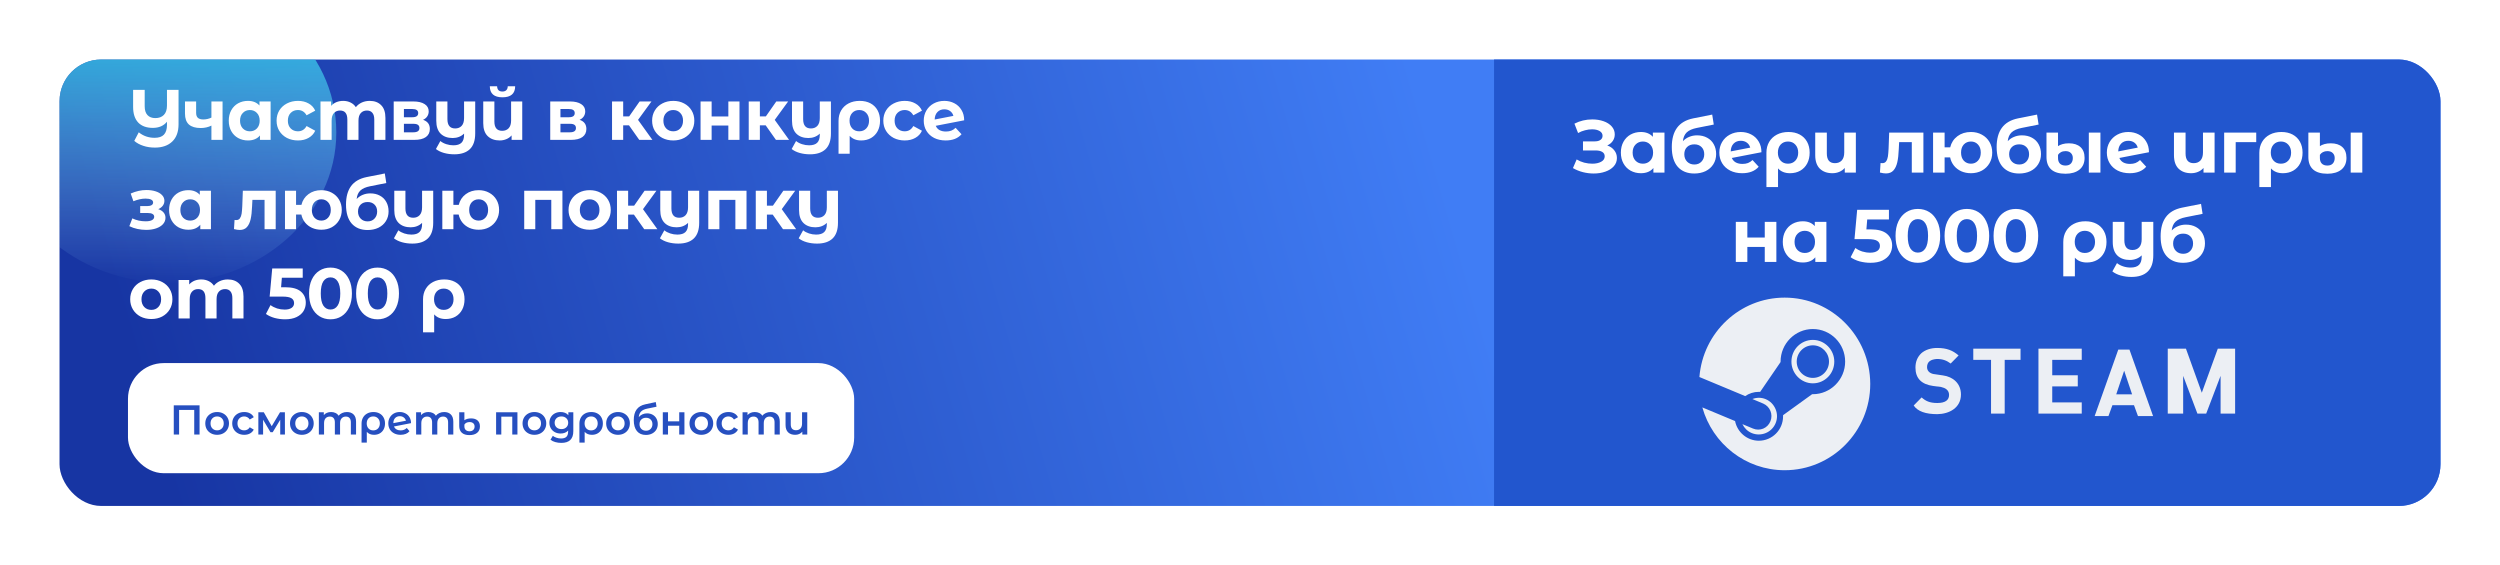 <svg width="840" height="190" viewBox="0 0 840 190" fill="none" xmlns="http://www.w3.org/2000/svg">
<g filter="url(#filter0_d_102_560)">
<g clip-path="url(#clip0_102_560)">
<rect x="20" y="6" width="800" height="150" rx="14" fill="url(#paint0_linear_102_560)"/>
<ellipse cx="56.5" cy="30.5" rx="56.5" ry="50.5" fill="url(#paint1_linear_102_560)"/>
<path d="M59.992 16.2V27.744C59.992 30.272 59.288 32.208 57.88 33.552C56.472 34.912 54.528 35.592 52.048 35.592C50.624 35.592 49.32 35.392 48.136 34.992C46.952 34.608 45.944 34.056 45.112 33.336L46.624 30.456C48.144 31.688 49.92 32.304 51.952 32.304C53.36 32.304 54.4 31.952 55.072 31.248C55.76 30.528 56.104 29.424 56.104 27.936V26.904C54.984 28.28 53.4 28.968 51.352 28.968C49.224 28.968 47.584 28.368 46.432 27.168C45.296 25.952 44.728 24.208 44.728 21.936V16.2H48.616V21.696C48.616 23.008 48.928 24 49.552 24.672C50.176 25.344 51.056 25.68 52.192 25.68C53.392 25.68 54.344 25.328 55.048 24.624C55.752 23.92 56.104 22.856 56.104 21.432V16.2H59.992ZM74.78 20.088V33H71.036V28.2C69.948 28.744 68.748 29.016 67.436 29.016C65.692 29.016 64.372 28.624 63.476 27.84C62.596 27.04 62.156 25.808 62.156 24.144V20.088H65.9V23.904C65.9 24.688 66.1 25.256 66.5 25.608C66.916 25.96 67.508 26.136 68.276 26.136C69.252 26.136 70.172 25.928 71.036 25.512V20.088H74.78ZM90.927 20.088V33H87.351V31.512C86.423 32.632 85.079 33.192 83.319 33.192C82.103 33.192 80.999 32.92 80.007 32.376C79.031 31.832 78.263 31.056 77.703 30.048C77.143 29.04 76.863 27.872 76.863 26.544C76.863 25.216 77.143 24.048 77.703 23.04C78.263 22.032 79.031 21.256 80.007 20.712C80.999 20.168 82.103 19.896 83.319 19.896C84.967 19.896 86.255 20.416 87.183 21.456V20.088H90.927ZM83.967 30.12C84.911 30.12 85.695 29.8 86.319 29.16C86.943 28.504 87.255 27.632 87.255 26.544C87.255 25.456 86.943 24.592 86.319 23.952C85.695 23.296 84.911 22.968 83.967 22.968C83.007 22.968 82.215 23.296 81.591 23.952C80.967 24.592 80.655 25.456 80.655 26.544C80.655 27.632 80.967 28.504 81.591 29.16C82.215 29.8 83.007 30.12 83.967 30.12ZM100.129 33.192C98.753 33.192 97.513 32.912 96.409 32.352C95.321 31.776 94.465 30.984 93.841 29.976C93.233 28.968 92.929 27.824 92.929 26.544C92.929 25.264 93.233 24.12 93.841 23.112C94.465 22.104 95.321 21.32 96.409 20.76C97.513 20.184 98.753 19.896 100.129 19.896C101.489 19.896 102.673 20.184 103.681 20.76C104.705 21.32 105.449 22.128 105.913 23.184L103.009 24.744C102.337 23.56 101.369 22.968 100.105 22.968C99.129 22.968 98.321 23.288 97.681 23.928C97.041 24.568 96.721 25.44 96.721 26.544C96.721 27.648 97.041 28.52 97.681 29.16C98.321 29.8 99.129 30.12 100.105 30.12C101.385 30.12 102.353 29.528 103.009 28.344L105.913 29.928C105.449 30.952 104.705 31.752 103.681 32.328C102.673 32.904 101.489 33.192 100.129 33.192ZM124.22 19.896C125.836 19.896 127.116 20.376 128.06 21.336C129.02 22.28 129.5 23.704 129.5 25.608V33H125.756V26.184C125.756 25.16 125.54 24.4 125.108 23.904C124.692 23.392 124.092 23.136 123.308 23.136C122.428 23.136 121.732 23.424 121.22 24C120.708 24.56 120.452 25.4 120.452 26.52V33H116.708V26.184C116.708 24.152 115.892 23.136 114.26 23.136C113.396 23.136 112.708 23.424 112.196 24C111.684 24.56 111.428 25.4 111.428 26.52V33H107.684V20.088H111.26V21.576C111.74 21.032 112.324 20.616 113.012 20.328C113.716 20.04 114.484 19.896 115.316 19.896C116.228 19.896 117.052 20.08 117.788 20.448C118.524 20.8 119.116 21.32 119.564 22.008C120.092 21.336 120.756 20.816 121.556 20.448C122.372 20.08 123.26 19.896 124.22 19.896ZM142.147 26.256C143.667 26.768 144.427 27.792 144.427 29.328C144.427 30.496 143.987 31.4 143.107 32.04C142.227 32.68 140.915 33 139.171 33H132.283V20.088H138.883C140.499 20.088 141.763 20.384 142.675 20.976C143.587 21.552 144.043 22.368 144.043 23.424C144.043 24.064 143.875 24.632 143.539 25.128C143.219 25.608 142.755 25.984 142.147 26.256ZM135.715 25.392H138.547C139.859 25.392 140.515 24.928 140.515 24C140.515 23.088 139.859 22.632 138.547 22.632H135.715V25.392ZM138.859 30.456C140.235 30.456 140.923 29.984 140.923 29.04C140.923 28.544 140.763 28.184 140.443 27.96C140.123 27.72 139.619 27.6 138.931 27.6H135.715V30.456H138.859ZM159.669 20.088V30.84C159.669 33.208 159.069 34.968 157.869 36.12C156.669 37.272 154.925 37.848 152.637 37.848C151.421 37.848 150.269 37.696 149.181 37.392C148.109 37.088 147.205 36.648 146.469 36.072L147.957 33.384C148.501 33.832 149.165 34.184 149.949 34.44C150.733 34.696 151.525 34.824 152.325 34.824C153.573 34.824 154.485 34.536 155.061 33.96C155.637 33.384 155.925 32.504 155.925 31.32V30.888C155.445 31.368 154.877 31.736 154.221 31.992C153.565 32.248 152.861 32.376 152.109 32.376C150.413 32.376 149.069 31.896 148.077 30.936C147.085 29.96 146.589 28.504 146.589 26.568V20.088H150.333V26.016C150.333 28.112 151.205 29.16 152.949 29.16C153.845 29.16 154.565 28.872 155.109 28.296C155.653 27.704 155.925 26.832 155.925 25.68V20.088H159.669ZM175.473 20.088V33H171.897V31.488C171.417 32.048 170.825 32.472 170.121 32.76C169.433 33.048 168.697 33.192 167.913 33.192C166.217 33.192 164.865 32.704 163.857 31.728C162.865 30.752 162.369 29.304 162.369 27.384V20.088H166.113V26.832C166.113 28.912 166.985 29.952 168.729 29.952C169.641 29.952 170.369 29.664 170.913 29.088C171.457 28.496 171.729 27.624 171.729 26.472V20.088H175.473ZM168.825 18.696C166.009 18.696 164.593 17.456 164.577 14.976H167.025C167.041 15.536 167.193 15.976 167.481 16.296C167.785 16.6 168.225 16.752 168.801 16.752C169.377 16.752 169.817 16.6 170.121 16.296C170.441 15.976 170.601 15.536 170.601 14.976H173.097C173.081 17.456 171.657 18.696 168.825 18.696ZM194.742 26.256C196.262 26.768 197.022 27.792 197.022 29.328C197.022 30.496 196.582 31.4 195.702 32.04C194.822 32.68 193.51 33 191.766 33H184.878V20.088H191.478C193.094 20.088 194.358 20.384 195.27 20.976C196.182 21.552 196.638 22.368 196.638 23.424C196.638 24.064 196.47 24.632 196.134 25.128C195.814 25.608 195.35 25.984 194.742 26.256ZM188.31 25.392H191.142C192.454 25.392 193.11 24.928 193.11 24C193.11 23.088 192.454 22.632 191.142 22.632H188.31V25.392ZM191.454 30.456C192.83 30.456 193.518 29.984 193.518 29.04C193.518 28.544 193.358 28.184 193.038 27.96C192.718 27.72 192.214 27.6 191.526 27.6H188.31V30.456H191.454ZM211.333 28.104H209.389V33H205.645V20.088H209.389V25.104H211.405L214.909 20.088H218.893L214.381 26.28L219.205 33H214.789L211.333 28.104ZM226.213 33.192C224.853 33.192 223.629 32.912 222.541 32.352C221.469 31.776 220.629 30.984 220.021 29.976C219.413 28.968 219.109 27.824 219.109 26.544C219.109 25.264 219.413 24.12 220.021 23.112C220.629 22.104 221.469 21.32 222.541 20.76C223.629 20.184 224.853 19.896 226.213 19.896C227.573 19.896 228.789 20.184 229.861 20.76C230.933 21.32 231.773 22.104 232.381 23.112C232.989 24.12 233.293 25.264 233.293 26.544C233.293 27.824 232.989 28.968 232.381 29.976C231.773 30.984 230.933 31.776 229.861 32.352C228.789 32.912 227.573 33.192 226.213 33.192ZM226.213 30.12C227.173 30.12 227.957 29.8 228.565 29.16C229.189 28.504 229.501 27.632 229.501 26.544C229.501 25.456 229.189 24.592 228.565 23.952C227.957 23.296 227.173 22.968 226.213 22.968C225.253 22.968 224.461 23.296 223.837 23.952C223.213 24.592 222.901 25.456 222.901 26.544C222.901 27.632 223.213 28.504 223.837 29.16C224.461 29.8 225.253 30.12 226.213 30.12ZM235.388 20.088H239.108V25.128H244.724V20.088H248.468V33H244.724V28.176H239.108V33H235.388V20.088ZM257.26 28.104H255.316V33H251.572V20.088H255.316V25.104H257.332L260.836 20.088H264.82L260.308 26.28L265.132 33H260.716L257.26 28.104ZM279.192 20.088V30.84C279.192 33.208 278.592 34.968 277.392 36.12C276.192 37.272 274.448 37.848 272.16 37.848C270.944 37.848 269.792 37.696 268.704 37.392C267.632 37.088 266.728 36.648 265.992 36.072L267.48 33.384C268.024 33.832 268.688 34.184 269.472 34.44C270.256 34.696 271.048 34.824 271.848 34.824C273.096 34.824 274.008 34.536 274.584 33.96C275.16 33.384 275.448 32.504 275.448 31.32V30.888C274.968 31.368 274.4 31.736 273.744 31.992C273.088 32.248 272.384 32.376 271.632 32.376C269.936 32.376 268.592 31.896 267.6 30.936C266.608 29.96 266.112 28.504 266.112 26.568V20.088H269.856V26.016C269.856 28.112 270.728 29.16 272.472 29.16C273.368 29.16 274.088 28.872 274.632 28.296C275.176 27.704 275.448 26.832 275.448 25.68V20.088H279.192ZM288.877 19.896C290.253 19.896 291.453 20.168 292.477 20.712C293.501 21.256 294.293 22.032 294.853 23.04C295.413 24.048 295.693 25.224 295.693 26.568C295.693 27.88 295.429 29.04 294.901 30.048C294.373 31.04 293.629 31.816 292.669 32.376C291.709 32.92 290.605 33.192 289.357 33.192C287.709 33.192 286.421 32.672 285.493 31.632V37.656H281.749V26.592C281.749 25.264 282.045 24.096 282.637 23.088C283.229 22.08 284.061 21.296 285.133 20.736C286.205 20.176 287.453 19.896 288.877 19.896ZM288.709 30.12C289.685 30.12 290.477 29.792 291.085 29.136C291.693 28.48 291.997 27.624 291.997 26.568C291.997 25.496 291.693 24.632 291.085 23.976C290.477 23.304 289.685 22.968 288.709 22.968C287.733 22.968 286.941 23.296 286.333 23.952C285.741 24.608 285.445 25.472 285.445 26.544C285.445 27.616 285.741 28.48 286.333 29.136C286.925 29.792 287.717 30.12 288.709 30.12ZM303.995 33.192C302.619 33.192 301.379 32.912 300.275 32.352C299.187 31.776 298.331 30.984 297.707 29.976C297.099 28.968 296.795 27.824 296.795 26.544C296.795 25.264 297.099 24.12 297.707 23.112C298.331 22.104 299.187 21.32 300.275 20.76C301.379 20.184 302.619 19.896 303.995 19.896C305.355 19.896 306.539 20.184 307.547 20.76C308.571 21.32 309.315 22.128 309.779 23.184L306.875 24.744C306.203 23.56 305.235 22.968 303.971 22.968C302.995 22.968 302.187 23.288 301.547 23.928C300.907 24.568 300.587 25.44 300.587 26.544C300.587 27.648 300.907 28.52 301.547 29.16C302.187 29.8 302.995 30.12 303.971 30.12C305.251 30.12 306.219 29.528 306.875 28.344L309.779 29.928C309.315 30.952 308.571 31.752 307.547 32.328C306.539 32.904 305.355 33.192 303.995 33.192ZM317.842 30.192C318.514 30.192 319.106 30.096 319.618 29.904C320.146 29.696 320.634 29.376 321.082 28.944L323.074 31.104C321.858 32.496 320.082 33.192 317.746 33.192C316.29 33.192 315.002 32.912 313.882 32.352C312.762 31.776 311.898 30.984 311.29 29.976C310.682 28.968 310.378 27.824 310.378 26.544C310.378 25.28 310.674 24.144 311.266 23.136C311.874 22.112 312.698 21.32 313.738 20.76C314.794 20.184 315.978 19.896 317.29 19.896C318.522 19.896 319.642 20.16 320.65 20.688C321.658 21.2 322.458 21.952 323.05 22.944C323.658 23.92 323.962 25.08 323.962 26.424L314.41 28.272C314.682 28.912 315.106 29.392 315.682 29.712C316.274 30.032 316.994 30.192 317.842 30.192ZM317.29 22.728C316.346 22.728 315.578 23.032 314.986 23.64C314.394 24.248 314.082 25.088 314.05 26.16L320.338 24.936C320.162 24.264 319.802 23.728 319.258 23.328C318.714 22.928 318.058 22.728 317.29 22.728ZM53.176 56.28C53.944 56.52 54.536 56.888 54.952 57.384C55.384 57.88 55.6 58.472 55.6 59.16C55.6 59.976 55.32 60.696 54.76 61.32C54.2 61.928 53.432 62.4 52.456 62.736C51.48 63.072 50.376 63.24 49.144 63.24C48.136 63.24 47.144 63.136 46.168 62.928C45.192 62.72 44.288 62.408 43.456 61.992L44.464 59.376C45.824 60.032 47.328 60.36 48.976 60.36C49.856 60.36 50.544 60.232 51.04 59.976C51.552 59.704 51.808 59.328 51.808 58.848C51.808 58.432 51.632 58.12 51.28 57.912C50.928 57.688 50.416 57.576 49.744 57.576H47.104V55.248H49.408C50.064 55.248 50.568 55.144 50.92 54.936C51.272 54.728 51.448 54.424 51.448 54.024C51.448 53.608 51.224 53.288 50.776 53.064C50.344 52.84 49.72 52.728 48.904 52.728C47.656 52.728 46.296 53.024 44.824 53.616L43.912 51.024C45.704 50.24 47.448 49.848 49.144 49.848C50.312 49.848 51.352 49.992 52.264 50.28C53.192 50.568 53.92 50.992 54.448 51.552C54.976 52.096 55.24 52.736 55.24 53.472C55.24 54.08 55.056 54.632 54.688 55.128C54.32 55.608 53.816 55.992 53.176 56.28ZM70.875 50.088V63H67.299V61.512C66.371 62.632 65.027 63.192 63.267 63.192C62.051 63.192 60.947 62.92 59.955 62.376C58.979 61.832 58.211 61.056 57.651 60.048C57.091 59.04 56.811 57.872 56.811 56.544C56.811 55.216 57.091 54.048 57.651 53.04C58.211 52.032 58.979 51.256 59.955 50.712C60.947 50.168 62.051 49.896 63.267 49.896C64.915 49.896 66.203 50.416 67.131 51.456V50.088H70.875ZM63.915 60.12C64.859 60.12 65.643 59.8 66.267 59.16C66.891 58.504 67.203 57.632 67.203 56.544C67.203 55.456 66.891 54.592 66.267 53.952C65.643 53.296 64.859 52.968 63.915 52.968C62.955 52.968 62.163 53.296 61.539 53.952C60.915 54.592 60.603 55.456 60.603 56.544C60.603 57.632 60.915 58.504 61.539 59.16C62.163 59.8 62.955 60.12 63.915 60.12ZM92.635 50.088V63H88.891V53.16H84.811L84.691 55.44C84.627 57.136 84.467 58.544 84.211 59.664C83.955 60.784 83.539 61.664 82.963 62.304C82.387 62.944 81.587 63.264 80.563 63.264C80.019 63.264 79.371 63.168 78.619 62.976L78.811 59.904C79.067 59.936 79.251 59.952 79.363 59.952C79.923 59.952 80.339 59.752 80.611 59.352C80.899 58.936 81.091 58.416 81.187 57.792C81.283 57.152 81.355 56.312 81.403 55.272L81.595 50.088H92.635ZM107.971 49.896C109.283 49.896 110.459 50.184 111.499 50.76C112.539 51.32 113.355 52.104 113.947 53.112C114.539 54.12 114.835 55.264 114.835 56.544C114.835 57.824 114.539 58.968 113.947 59.976C113.355 60.984 112.539 61.776 111.499 62.352C110.459 62.912 109.283 63.192 107.971 63.192C106.835 63.192 105.795 62.984 104.851 62.568C103.907 62.136 103.123 61.536 102.499 60.768C101.875 59.984 101.459 59.088 101.251 58.08H99.475V63H95.755V50.088H99.475V54.84H101.275C101.643 53.336 102.427 52.136 103.627 51.24C104.827 50.344 106.275 49.896 107.971 49.896ZM107.971 60.12C108.883 60.12 109.635 59.8 110.227 59.16C110.835 58.504 111.139 57.632 111.139 56.544C111.139 55.44 110.835 54.568 110.227 53.928C109.635 53.288 108.883 52.968 107.971 52.968C107.043 52.968 106.275 53.288 105.667 53.928C105.075 54.568 104.779 55.44 104.779 56.544C104.779 57.632 105.075 58.504 105.667 59.16C106.275 59.8 107.043 60.12 107.971 60.12ZM124.419 50.976C125.651 50.976 126.731 51.232 127.659 51.744C128.587 52.24 129.299 52.944 129.795 53.856C130.307 54.768 130.563 55.824 130.563 57.024C130.563 58.256 130.259 59.352 129.651 60.312C129.059 61.256 128.227 61.992 127.155 62.52C126.083 63.032 124.867 63.288 123.507 63.288C121.251 63.288 119.475 62.568 118.179 61.128C116.899 59.672 116.259 57.544 116.259 54.744C116.259 52.152 116.819 50.088 117.939 48.552C119.075 47 120.811 45.984 123.147 45.504L129.291 44.28L129.795 47.496L124.371 48.576C122.899 48.864 121.803 49.344 121.083 50.016C120.379 50.688 119.963 51.64 119.835 52.872C120.395 52.264 121.067 51.8 121.851 51.48C122.635 51.144 123.491 50.976 124.419 50.976ZM123.531 60.384C124.491 60.384 125.259 60.072 125.835 59.448C126.427 58.824 126.723 58.032 126.723 57.072C126.723 56.096 126.427 55.32 125.835 54.744C125.259 54.168 124.491 53.88 123.531 53.88C122.555 53.88 121.771 54.168 121.179 54.744C120.587 55.32 120.291 56.096 120.291 57.072C120.291 58.048 120.595 58.848 121.203 59.472C121.811 60.08 122.587 60.384 123.531 60.384ZM145.559 50.088V60.84C145.559 63.208 144.959 64.968 143.759 66.12C142.559 67.272 140.815 67.848 138.527 67.848C137.311 67.848 136.159 67.696 135.071 67.392C133.999 67.088 133.095 66.648 132.359 66.072L133.847 63.384C134.391 63.832 135.055 64.184 135.839 64.44C136.623 64.696 137.415 64.824 138.215 64.824C139.463 64.824 140.375 64.536 140.951 63.96C141.527 63.384 141.815 62.504 141.815 61.32V60.888C141.335 61.368 140.767 61.736 140.111 61.992C139.455 62.248 138.751 62.376 137.999 62.376C136.303 62.376 134.959 61.896 133.967 60.936C132.975 59.96 132.479 58.504 132.479 56.568V50.088H136.223V56.016C136.223 58.112 137.095 59.16 138.839 59.16C139.735 59.16 140.455 58.872 140.999 58.296C141.543 57.704 141.815 56.832 141.815 55.68V50.088H145.559ZM160.836 49.896C162.148 49.896 163.324 50.184 164.364 50.76C165.404 51.32 166.22 52.104 166.812 53.112C167.404 54.12 167.7 55.264 167.7 56.544C167.7 57.824 167.404 58.968 166.812 59.976C166.22 60.984 165.404 61.776 164.364 62.352C163.324 62.912 162.148 63.192 160.836 63.192C159.7 63.192 158.66 62.984 157.716 62.568C156.772 62.136 155.988 61.536 155.364 60.768C154.74 59.984 154.324 59.088 154.116 58.08H152.34V63H148.62V50.088H152.34V54.84H154.14C154.508 53.336 155.292 52.136 156.492 51.24C157.692 50.344 159.14 49.896 160.836 49.896ZM160.836 60.12C161.748 60.12 162.5 59.8 163.092 59.16C163.7 58.504 164.004 57.632 164.004 56.544C164.004 55.44 163.7 54.568 163.092 53.928C162.5 53.288 161.748 52.968 160.836 52.968C159.908 52.968 159.14 53.288 158.532 53.928C157.94 54.568 157.644 55.44 157.644 56.544C157.644 57.632 157.94 58.504 158.532 59.16C159.14 59.8 159.908 60.12 160.836 60.12ZM188.976 50.088V63H185.232V53.16H179.856V63H176.136V50.088H188.976ZM198.134 63.192C196.774 63.192 195.55 62.912 194.462 62.352C193.39 61.776 192.55 60.984 191.942 59.976C191.334 58.968 191.03 57.824 191.03 56.544C191.03 55.264 191.334 54.12 191.942 53.112C192.55 52.104 193.39 51.32 194.462 50.76C195.55 50.184 196.774 49.896 198.134 49.896C199.494 49.896 200.71 50.184 201.782 50.76C202.854 51.32 203.694 52.104 204.302 53.112C204.91 54.12 205.214 55.264 205.214 56.544C205.214 57.824 204.91 58.968 204.302 59.976C203.694 60.984 202.854 61.776 201.782 62.352C200.71 62.912 199.494 63.192 198.134 63.192ZM198.134 60.12C199.094 60.12 199.878 59.8 200.486 59.16C201.11 58.504 201.422 57.632 201.422 56.544C201.422 55.456 201.11 54.592 200.486 53.952C199.878 53.296 199.094 52.968 198.134 52.968C197.174 52.968 196.382 53.296 195.758 53.952C195.134 54.592 194.822 55.456 194.822 56.544C194.822 57.632 195.134 58.504 195.758 59.16C196.382 59.8 197.174 60.12 198.134 60.12ZM212.997 58.104H211.053V63H207.309V50.088H211.053V55.104H213.069L216.573 50.088H220.557L216.045 56.28L220.869 63H216.453L212.997 58.104ZM234.929 50.088V60.84C234.929 63.208 234.329 64.968 233.129 66.12C231.929 67.272 230.185 67.848 227.897 67.848C226.681 67.848 225.529 67.696 224.441 67.392C223.369 67.088 222.465 66.648 221.729 66.072L223.217 63.384C223.761 63.832 224.425 64.184 225.209 64.44C225.993 64.696 226.785 64.824 227.585 64.824C228.833 64.824 229.745 64.536 230.321 63.96C230.897 63.384 231.185 62.504 231.185 61.32V60.888C230.705 61.368 230.137 61.736 229.481 61.992C228.825 62.248 228.121 62.376 227.369 62.376C225.673 62.376 224.329 61.896 223.337 60.936C222.345 59.96 221.849 58.504 221.849 56.568V50.088H225.593V56.016C225.593 58.112 226.465 59.16 228.209 59.16C229.105 59.16 229.825 58.872 230.369 58.296C230.913 57.704 231.185 56.832 231.185 55.68V50.088H234.929ZM250.83 50.088V63H247.086V53.16H241.71V63H237.99V50.088H250.83ZM259.627 58.104H257.683V63H253.939V50.088H257.683V55.104H259.699L263.203 50.088H267.187L262.675 56.28L267.499 63H263.083L259.627 58.104ZM281.559 50.088V60.84C281.559 63.208 280.959 64.968 279.759 66.12C278.559 67.272 276.815 67.848 274.527 67.848C273.311 67.848 272.159 67.696 271.071 67.392C269.999 67.088 269.095 66.648 268.359 66.072L269.847 63.384C270.391 63.832 271.055 64.184 271.839 64.44C272.623 64.696 273.415 64.824 274.215 64.824C275.463 64.824 276.375 64.536 276.951 63.96C277.527 63.384 277.815 62.504 277.815 61.32V60.888C277.335 61.368 276.767 61.736 276.111 61.992C275.455 62.248 274.751 62.376 273.999 62.376C272.303 62.376 270.959 61.896 269.967 60.936C268.975 59.96 268.479 58.504 268.479 56.568V50.088H272.223V56.016C272.223 58.112 273.095 59.16 274.839 59.16C275.735 59.16 276.455 58.872 276.999 58.296C277.543 57.704 277.815 56.832 277.815 55.68V50.088H281.559ZM50.848 93.192C49.488 93.192 48.264 92.912 47.176 92.352C46.104 91.776 45.264 90.984 44.656 89.976C44.048 88.968 43.744 87.824 43.744 86.544C43.744 85.264 44.048 84.12 44.656 83.112C45.264 82.104 46.104 81.32 47.176 80.76C48.264 80.184 49.488 79.896 50.848 79.896C52.208 79.896 53.424 80.184 54.496 80.76C55.568 81.32 56.408 82.104 57.016 83.112C57.624 84.12 57.928 85.264 57.928 86.544C57.928 87.824 57.624 88.968 57.016 89.976C56.408 90.984 55.568 91.776 54.496 92.352C53.424 92.912 52.208 93.192 50.848 93.192ZM50.848 90.12C51.808 90.12 52.592 89.8 53.2 89.16C53.824 88.504 54.136 87.632 54.136 86.544C54.136 85.456 53.824 84.592 53.2 83.952C52.592 83.296 51.808 82.968 50.848 82.968C49.888 82.968 49.096 83.296 48.472 83.952C47.848 84.592 47.536 85.456 47.536 86.544C47.536 87.632 47.848 88.504 48.472 89.16C49.096 89.8 49.888 90.12 50.848 90.12ZM76.535 79.896C78.151 79.896 79.431 80.376 80.375 81.336C81.335 82.28 81.815 83.704 81.815 85.608V93H78.071V86.184C78.071 85.16 77.855 84.4 77.423 83.904C77.007 83.392 76.407 83.136 75.623 83.136C74.743 83.136 74.047 83.424 73.535 84C73.023 84.56 72.767 85.4 72.767 86.52V93H69.023V86.184C69.023 84.152 68.207 83.136 66.575 83.136C65.711 83.136 65.023 83.424 64.511 84C63.999 84.56 63.743 85.4 63.743 86.52V93H59.999V80.088H63.575V81.576C64.055 81.032 64.639 80.616 65.327 80.328C66.031 80.04 66.799 79.896 67.631 79.896C68.543 79.896 69.367 80.08 70.103 80.448C70.839 80.8 71.431 81.32 71.879 82.008C72.407 81.336 73.071 80.816 73.871 80.448C74.687 80.08 75.575 79.896 76.535 79.896ZM95.811 82.512C98.179 82.512 99.923 82.984 101.043 83.928C102.179 84.872 102.747 86.136 102.747 87.72C102.747 88.744 102.491 89.68 101.979 90.528C101.467 91.36 100.683 92.032 99.627 92.544C98.587 93.04 97.299 93.288 95.763 93.288C94.579 93.288 93.411 93.136 92.259 92.832C91.123 92.512 90.155 92.064 89.355 91.488L90.891 88.512C91.531 88.992 92.267 89.368 93.099 89.64C93.931 89.896 94.787 90.024 95.667 90.024C96.643 90.024 97.411 89.832 97.971 89.448C98.531 89.064 98.811 88.528 98.811 87.84C98.811 87.12 98.515 86.576 97.923 86.208C97.347 85.84 96.339 85.656 94.899 85.656H90.603L91.467 76.2H101.715V79.32H94.707L94.443 82.512H95.811ZM111.044 93.288C109.652 93.288 108.412 92.944 107.324 92.256C106.236 91.568 105.38 90.576 104.756 89.28C104.148 87.968 103.844 86.408 103.844 84.6C103.844 82.792 104.148 81.24 104.756 79.944C105.38 78.632 106.236 77.632 107.324 76.944C108.412 76.256 109.652 75.912 111.044 75.912C112.436 75.912 113.676 76.256 114.764 76.944C115.852 77.632 116.7 78.632 117.308 79.944C117.932 81.24 118.244 82.792 118.244 84.6C118.244 86.408 117.932 87.968 117.308 89.28C116.7 90.576 115.852 91.568 114.764 92.256C113.676 92.944 112.436 93.288 111.044 93.288ZM111.044 90C112.068 90 112.868 89.56 113.444 88.68C114.036 87.8 114.332 86.44 114.332 84.6C114.332 82.76 114.036 81.4 113.444 80.52C112.868 79.64 112.068 79.2 111.044 79.2C110.036 79.2 109.236 79.64 108.644 80.52C108.068 81.4 107.78 82.76 107.78 84.6C107.78 86.44 108.068 87.8 108.644 88.68C109.236 89.56 110.036 90 111.044 90ZM126.853 93.288C125.461 93.288 124.221 92.944 123.133 92.256C122.045 91.568 121.189 90.576 120.565 89.28C119.957 87.968 119.653 86.408 119.653 84.6C119.653 82.792 119.957 81.24 120.565 79.944C121.189 78.632 122.045 77.632 123.133 76.944C124.221 76.256 125.461 75.912 126.853 75.912C128.245 75.912 129.485 76.256 130.573 76.944C131.661 77.632 132.509 78.632 133.117 79.944C133.741 81.24 134.053 82.792 134.053 84.6C134.053 86.408 133.741 87.968 133.117 89.28C132.509 90.576 131.661 91.568 130.573 92.256C129.485 92.944 128.245 93.288 126.853 93.288ZM126.853 90C127.877 90 128.677 89.56 129.253 88.68C129.845 87.8 130.141 86.44 130.141 84.6C130.141 82.76 129.845 81.4 129.253 80.52C128.677 79.64 127.877 79.2 126.853 79.2C125.845 79.2 125.045 79.64 124.453 80.52C123.877 81.4 123.589 82.76 123.589 84.6C123.589 86.44 123.877 87.8 124.453 88.68C125.045 89.56 125.845 90 126.853 90ZM149.267 79.896C150.643 79.896 151.843 80.168 152.867 80.712C153.891 81.256 154.683 82.032 155.243 83.04C155.803 84.048 156.083 85.224 156.083 86.568C156.083 87.88 155.819 89.04 155.291 90.048C154.763 91.04 154.019 91.816 153.059 92.376C152.099 92.92 150.995 93.192 149.747 93.192C148.099 93.192 146.811 92.672 145.883 91.632V97.656H142.139V86.592C142.139 85.264 142.435 84.096 143.027 83.088C143.619 82.08 144.451 81.296 145.523 80.736C146.595 80.176 147.843 79.896 149.267 79.896ZM149.099 90.12C150.075 90.12 150.867 89.792 151.475 89.136C152.083 88.48 152.387 87.624 152.387 86.568C152.387 85.496 152.083 84.632 151.475 83.976C150.867 83.304 150.075 82.968 149.099 82.968C148.123 82.968 147.331 83.296 146.723 83.952C146.131 84.608 145.835 85.472 145.835 86.544C145.835 87.616 146.131 88.48 146.723 89.136C147.315 89.792 148.107 90.12 149.099 90.12Z" fill="white"/>
<rect x="43" y="108" width="244" height="37" rx="12" fill="white"/>
<path d="M67.052 122.2V132H65.26V123.74H60.178V132H58.386V122.2H67.052ZM72.951 132.098C72.195 132.098 71.514 131.935 70.907 131.608C70.301 131.281 69.825 130.829 69.479 130.25C69.143 129.662 68.975 128.999 68.975 128.262C68.975 127.525 69.143 126.867 69.479 126.288C69.825 125.709 70.301 125.257 70.907 124.93C71.514 124.603 72.195 124.44 72.951 124.44C73.717 124.44 74.403 124.603 75.009 124.93C75.616 125.257 76.087 125.709 76.423 126.288C76.769 126.867 76.941 127.525 76.941 128.262C76.941 128.999 76.769 129.662 76.423 130.25C76.087 130.829 75.616 131.281 75.009 131.608C74.403 131.935 73.717 132.098 72.951 132.098ZM72.951 130.6C73.595 130.6 74.127 130.385 74.547 129.956C74.967 129.527 75.177 128.962 75.177 128.262C75.177 127.562 74.967 126.997 74.547 126.568C74.127 126.139 73.595 125.924 72.951 125.924C72.307 125.924 71.775 126.139 71.355 126.568C70.945 126.997 70.739 127.562 70.739 128.262C70.739 128.962 70.945 129.527 71.355 129.956C71.775 130.385 72.307 130.6 72.951 130.6ZM82.072 132.098C81.297 132.098 80.602 131.935 79.986 131.608C79.37 131.281 78.889 130.829 78.544 130.25C78.199 129.662 78.026 128.999 78.026 128.262C78.026 127.525 78.199 126.867 78.544 126.288C78.889 125.709 79.365 125.257 79.972 124.93C80.588 124.603 81.288 124.44 82.072 124.44C82.809 124.44 83.454 124.589 84.004 124.888C84.564 125.187 84.984 125.616 85.264 126.176L83.92 126.96C83.706 126.615 83.435 126.358 83.108 126.19C82.791 126.013 82.441 125.924 82.058 125.924C81.405 125.924 80.864 126.139 80.434 126.568C80.005 126.988 79.79 127.553 79.79 128.262C79.79 128.971 80 129.541 80.42 129.97C80.85 130.39 81.395 130.6 82.058 130.6C82.441 130.6 82.791 130.516 83.108 130.348C83.435 130.171 83.706 129.909 83.92 129.564L85.264 130.348C84.975 130.908 84.55 131.342 83.99 131.65C83.439 131.949 82.8 132.098 82.072 132.098ZM94.155 132V127.044L91.635 131.216H90.879L88.401 127.03V132H86.805V124.524H88.639L91.299 129.2L94.085 124.524H95.723L95.737 132H94.155ZM101.416 132.098C100.66 132.098 99.979 131.935 99.372 131.608C98.766 131.281 98.29 130.829 97.944 130.25C97.608 129.662 97.44 128.999 97.44 128.262C97.44 127.525 97.608 126.867 97.944 126.288C98.29 125.709 98.766 125.257 99.372 124.93C99.979 124.603 100.66 124.44 101.416 124.44C102.182 124.44 102.868 124.603 103.474 124.93C104.081 125.257 104.552 125.709 104.888 126.288C105.234 126.867 105.406 127.525 105.406 128.262C105.406 128.999 105.234 129.662 104.888 130.25C104.552 130.829 104.081 131.281 103.474 131.608C102.868 131.935 102.182 132.098 101.416 132.098ZM101.416 130.6C102.06 130.6 102.592 130.385 103.012 129.956C103.432 129.527 103.642 128.962 103.642 128.262C103.642 127.562 103.432 126.997 103.012 126.568C102.592 126.139 102.06 125.924 101.416 125.924C100.772 125.924 100.24 126.139 99.82 126.568C99.409 126.997 99.204 127.562 99.204 128.262C99.204 128.962 99.409 129.527 99.82 129.956C100.24 130.385 100.772 130.6 101.416 130.6ZM116.571 124.44C117.514 124.44 118.26 124.715 118.811 125.266C119.362 125.807 119.637 126.624 119.637 127.716V132H117.887V127.94C117.887 127.287 117.742 126.797 117.453 126.47C117.164 126.134 116.748 125.966 116.207 125.966C115.619 125.966 115.148 126.162 114.793 126.554C114.438 126.937 114.261 127.487 114.261 128.206V132H112.511V127.94C112.511 127.287 112.366 126.797 112.077 126.47C111.788 126.134 111.372 125.966 110.831 125.966C110.234 125.966 109.758 126.157 109.403 126.54C109.058 126.923 108.885 127.478 108.885 128.206V132H107.135V124.524H108.801V125.476C109.081 125.14 109.431 124.883 109.851 124.706C110.271 124.529 110.738 124.44 111.251 124.44C111.811 124.44 112.306 124.547 112.735 124.762C113.174 124.967 113.519 125.275 113.771 125.686C114.079 125.294 114.476 124.991 114.961 124.776C115.446 124.552 115.983 124.44 116.571 124.44ZM125.487 124.44C126.262 124.44 126.939 124.599 127.517 124.916C128.105 125.233 128.558 125.681 128.875 126.26C129.202 126.839 129.365 127.511 129.365 128.276C129.365 129.032 129.211 129.699 128.903 130.278C128.595 130.857 128.161 131.305 127.601 131.622C127.051 131.939 126.411 132.098 125.683 132.098C124.647 132.098 123.835 131.767 123.247 131.104V134.716H121.483V128.29C121.483 127.534 121.651 126.867 121.987 126.288C122.323 125.7 122.79 125.247 123.387 124.93C123.994 124.603 124.694 124.44 125.487 124.44ZM125.417 130.614C126.071 130.614 126.603 130.399 127.013 129.97C127.424 129.531 127.629 128.967 127.629 128.276C127.629 127.585 127.424 127.021 127.013 126.582C126.603 126.143 126.071 125.924 125.417 125.924C124.755 125.924 124.223 126.139 123.821 126.568C123.42 126.997 123.219 127.562 123.219 128.262C123.219 128.962 123.42 129.531 123.821 129.97C124.232 130.399 124.764 130.614 125.417 130.614ZM134.643 130.614C135.455 130.614 136.132 130.343 136.673 129.802L137.597 130.88C137.271 131.281 136.851 131.585 136.337 131.79C135.824 131.995 135.245 132.098 134.601 132.098C133.78 132.098 133.057 131.935 132.431 131.608C131.806 131.281 131.321 130.829 130.975 130.25C130.639 129.662 130.471 128.999 130.471 128.262C130.471 127.534 130.635 126.881 130.961 126.302C131.297 125.714 131.755 125.257 132.333 124.93C132.921 124.603 133.584 124.44 134.321 124.44C135.021 124.44 135.656 124.594 136.225 124.902C136.804 125.201 137.261 125.635 137.597 126.204C137.933 126.764 138.101 127.422 138.101 128.178L132.375 129.298C132.553 129.727 132.837 130.054 133.229 130.278C133.621 130.502 134.093 130.614 134.643 130.614ZM134.321 125.84C133.677 125.84 133.155 126.05 132.753 126.47C132.361 126.89 132.165 127.455 132.165 128.164V128.178L136.393 127.366C136.272 126.909 136.025 126.54 135.651 126.26C135.287 125.98 134.844 125.84 134.321 125.84ZM149.247 124.44C150.189 124.44 150.936 124.715 151.487 125.266C152.037 125.807 152.313 126.624 152.313 127.716V132H150.563V127.94C150.563 127.287 150.418 126.797 150.129 126.47C149.839 126.134 149.424 125.966 148.883 125.966C148.295 125.966 147.823 126.162 147.469 126.554C147.114 126.937 146.937 127.487 146.937 128.206V132H145.187V127.94C145.187 127.287 145.042 126.797 144.753 126.47C144.463 126.134 144.048 125.966 143.507 125.966C142.909 125.966 142.433 126.157 142.079 126.54C141.733 126.923 141.561 127.478 141.561 128.206V132H139.811V124.524H141.477V125.476C141.757 125.14 142.107 124.883 142.527 124.706C142.947 124.529 143.413 124.44 143.927 124.44C144.487 124.44 144.981 124.547 145.411 124.762C145.849 124.967 146.195 125.275 146.447 125.686C146.755 125.294 147.151 124.991 147.637 124.776C148.122 124.552 148.659 124.44 149.247 124.44ZM157.729 132.196C156.618 132.196 155.769 131.935 155.181 131.412C154.593 130.88 154.299 130.124 154.299 129.144V124.524H156.035V127.212C156.278 127.016 156.595 126.862 156.987 126.75C157.388 126.638 157.822 126.582 158.289 126.582C159.222 126.582 159.95 126.815 160.473 127.282C160.996 127.749 161.257 128.411 161.257 129.27C161.257 130.194 160.944 130.913 160.319 131.426C159.694 131.939 158.83 132.196 157.729 132.196ZM157.743 130.908C158.275 130.908 158.695 130.763 159.003 130.474C159.311 130.185 159.465 129.797 159.465 129.312C159.465 128.845 159.316 128.481 159.017 128.22C158.728 127.949 158.317 127.814 157.785 127.814C157.384 127.814 157.029 127.889 156.721 128.038C156.422 128.187 156.194 128.397 156.035 128.668V129.298C156.035 129.793 156.189 130.185 156.497 130.474C156.805 130.763 157.22 130.908 157.743 130.908ZM173.858 124.524V132H172.122V126.008H168.44V132H166.69V124.524H173.858ZM179.551 132.098C178.795 132.098 178.114 131.935 177.507 131.608C176.9 131.281 176.424 130.829 176.079 130.25C175.743 129.662 175.575 128.999 175.575 128.262C175.575 127.525 175.743 126.867 176.079 126.288C176.424 125.709 176.9 125.257 177.507 124.93C178.114 124.603 178.795 124.44 179.551 124.44C180.316 124.44 181.002 124.603 181.609 124.93C182.216 125.257 182.687 125.709 183.023 126.288C183.368 126.867 183.541 127.525 183.541 128.262C183.541 128.999 183.368 129.662 183.023 130.25C182.687 130.829 182.216 131.281 181.609 131.608C181.002 131.935 180.316 132.098 179.551 132.098ZM179.551 130.6C180.195 130.6 180.727 130.385 181.147 129.956C181.567 129.527 181.777 128.962 181.777 128.262C181.777 127.562 181.567 126.997 181.147 126.568C180.727 126.139 180.195 125.924 179.551 125.924C178.907 125.924 178.375 126.139 177.955 126.568C177.544 126.997 177.339 127.562 177.339 128.262C177.339 128.962 177.544 129.527 177.955 129.956C178.375 130.385 178.907 130.6 179.551 130.6ZM192.634 124.524V130.866C192.634 133.498 191.29 134.814 188.602 134.814C187.883 134.814 187.202 134.721 186.558 134.534C185.914 134.357 185.382 134.095 184.962 133.75L185.746 132.434C186.072 132.705 186.483 132.919 186.978 133.078C187.482 133.246 187.99 133.33 188.504 133.33C189.325 133.33 189.927 133.143 190.31 132.77C190.692 132.397 190.884 131.827 190.884 131.062V130.67C190.585 130.997 190.221 131.244 189.792 131.412C189.362 131.58 188.891 131.664 188.378 131.664C187.668 131.664 187.024 131.515 186.446 131.216C185.876 130.908 185.424 130.479 185.088 129.928C184.761 129.377 184.598 128.747 184.598 128.038C184.598 127.329 184.761 126.703 185.088 126.162C185.424 125.611 185.876 125.187 186.446 124.888C187.024 124.589 187.668 124.44 188.378 124.44C188.919 124.44 189.409 124.529 189.848 124.706C190.296 124.883 190.669 125.154 190.968 125.518V124.524H192.634ZM188.644 130.18C189.306 130.18 189.848 129.984 190.268 129.592C190.697 129.191 190.912 128.673 190.912 128.038C190.912 127.413 190.697 126.904 190.268 126.512C189.848 126.12 189.306 125.924 188.644 125.924C187.972 125.924 187.421 126.12 186.992 126.512C186.572 126.904 186.362 127.413 186.362 128.038C186.362 128.673 186.572 129.191 186.992 129.592C187.421 129.984 187.972 130.18 188.644 130.18ZM198.686 124.44C199.461 124.44 200.138 124.599 200.716 124.916C201.304 125.233 201.757 125.681 202.074 126.26C202.401 126.839 202.564 127.511 202.564 128.276C202.564 129.032 202.41 129.699 202.102 130.278C201.794 130.857 201.36 131.305 200.8 131.622C200.25 131.939 199.61 132.098 198.882 132.098C197.846 132.098 197.034 131.767 196.446 131.104V134.716H194.682V128.29C194.682 127.534 194.85 126.867 195.186 126.288C195.522 125.7 195.989 125.247 196.586 124.93C197.193 124.603 197.893 124.44 198.686 124.44ZM198.616 130.614C199.27 130.614 199.802 130.399 200.212 129.97C200.623 129.531 200.828 128.967 200.828 128.276C200.828 127.585 200.623 127.021 200.212 126.582C199.802 126.143 199.27 125.924 198.616 125.924C197.954 125.924 197.422 126.139 197.02 126.568C196.619 126.997 196.418 127.562 196.418 128.262C196.418 128.962 196.619 129.531 197.02 129.97C197.431 130.399 197.963 130.614 198.616 130.614ZM207.647 132.098C206.891 132.098 206.209 131.935 205.603 131.608C204.996 131.281 204.52 130.829 204.175 130.25C203.839 129.662 203.671 128.999 203.671 128.262C203.671 127.525 203.839 126.867 204.175 126.288C204.52 125.709 204.996 125.257 205.603 124.93C206.209 124.603 206.891 124.44 207.647 124.44C208.412 124.44 209.098 124.603 209.705 124.93C210.311 125.257 210.783 125.709 211.119 126.288C211.464 126.867 211.637 127.525 211.637 128.262C211.637 128.999 211.464 129.662 211.119 130.25C210.783 130.829 210.311 131.281 209.705 131.608C209.098 131.935 208.412 132.098 207.647 132.098ZM207.647 130.6C208.291 130.6 208.823 130.385 209.243 129.956C209.663 129.527 209.873 128.962 209.873 128.262C209.873 127.562 209.663 126.997 209.243 126.568C208.823 126.139 208.291 125.924 207.647 125.924C207.003 125.924 206.471 126.139 206.051 126.568C205.64 126.997 205.435 127.562 205.435 128.262C205.435 128.962 205.64 129.527 206.051 129.956C206.471 130.385 207.003 130.6 207.647 130.6ZM217.411 124.888C218.121 124.888 218.746 125.042 219.287 125.35C219.829 125.649 220.249 126.069 220.547 126.61C220.855 127.151 221.009 127.772 221.009 128.472C221.009 129.191 220.841 129.83 220.505 130.39C220.169 130.941 219.698 131.37 219.091 131.678C218.485 131.986 217.794 132.14 217.019 132.14C215.722 132.14 214.719 131.711 214.009 130.852C213.3 129.993 212.945 128.757 212.945 127.142C212.945 125.639 213.267 124.449 213.911 123.572C214.555 122.695 215.54 122.116 216.865 121.836L220.337 121.094L220.589 122.662L217.439 123.306C216.534 123.493 215.857 123.81 215.409 124.258C214.961 124.706 214.7 125.336 214.625 126.148C214.961 125.747 215.367 125.439 215.843 125.224C216.319 125 216.842 124.888 217.411 124.888ZM217.061 130.726C217.705 130.726 218.223 130.521 218.615 130.11C219.017 129.69 219.217 129.158 219.217 128.514C219.217 127.87 219.017 127.352 218.615 126.96C218.223 126.568 217.705 126.372 217.061 126.372C216.408 126.372 215.881 126.568 215.479 126.96C215.078 127.352 214.877 127.87 214.877 128.514C214.877 129.167 215.078 129.699 215.479 130.11C215.89 130.521 216.417 130.726 217.061 130.726ZM222.703 124.524H224.453V127.562H228.219V124.524H229.969V132H228.219V129.046H224.453V132H222.703V124.524ZM235.647 132.098C234.891 132.098 234.209 131.935 233.603 131.608C232.996 131.281 232.52 130.829 232.175 130.25C231.839 129.662 231.671 128.999 231.671 128.262C231.671 127.525 231.839 126.867 232.175 126.288C232.52 125.709 232.996 125.257 233.603 124.93C234.209 124.603 234.891 124.44 235.647 124.44C236.412 124.44 237.098 124.603 237.705 124.93C238.311 125.257 238.783 125.709 239.119 126.288C239.464 126.867 239.637 127.525 239.637 128.262C239.637 128.999 239.464 129.662 239.119 130.25C238.783 130.829 238.311 131.281 237.705 131.608C237.098 131.935 236.412 132.098 235.647 132.098ZM235.647 130.6C236.291 130.6 236.823 130.385 237.243 129.956C237.663 129.527 237.873 128.962 237.873 128.262C237.873 127.562 237.663 126.997 237.243 126.568C236.823 126.139 236.291 125.924 235.647 125.924C235.003 125.924 234.471 126.139 234.051 126.568C233.64 126.997 233.435 127.562 233.435 128.262C233.435 128.962 233.64 129.527 234.051 129.956C234.471 130.385 235.003 130.6 235.647 130.6ZM244.767 132.098C243.993 132.098 243.297 131.935 242.681 131.608C242.065 131.281 241.585 130.829 241.239 130.25C240.894 129.662 240.721 128.999 240.721 128.262C240.721 127.525 240.894 126.867 241.239 126.288C241.585 125.709 242.061 125.257 242.667 124.93C243.283 124.603 243.983 124.44 244.767 124.44C245.505 124.44 246.149 124.589 246.699 124.888C247.259 125.187 247.679 125.616 247.959 126.176L246.615 126.96C246.401 126.615 246.13 126.358 245.803 126.19C245.486 126.013 245.136 125.924 244.753 125.924C244.1 125.924 243.559 126.139 243.129 126.568C242.7 126.988 242.485 127.553 242.485 128.262C242.485 128.971 242.695 129.541 243.115 129.97C243.545 130.39 244.091 130.6 244.753 130.6C245.136 130.6 245.486 130.516 245.803 130.348C246.13 130.171 246.401 129.909 246.615 129.564L247.959 130.348C247.67 130.908 247.245 131.342 246.685 131.65C246.135 131.949 245.495 132.098 244.767 132.098ZM258.936 124.44C259.879 124.44 260.626 124.715 261.176 125.266C261.727 125.807 262.002 126.624 262.002 127.716V132H260.252V127.94C260.252 127.287 260.108 126.797 259.818 126.47C259.529 126.134 259.114 125.966 258.572 125.966C257.984 125.966 257.513 126.162 257.158 126.554C256.804 126.937 256.626 127.487 256.626 128.206V132H254.876V127.94C254.876 127.287 254.732 126.797 254.442 126.47C254.153 126.134 253.738 125.966 253.196 125.966C252.599 125.966 252.123 126.157 251.768 126.54C251.423 126.923 251.25 127.478 251.25 128.206V132H249.5V124.524H251.166V125.476C251.446 125.14 251.796 124.883 252.216 124.706C252.636 124.529 253.103 124.44 253.616 124.44C254.176 124.44 254.671 124.547 255.1 124.762C255.539 124.967 255.884 125.275 256.136 125.686C256.444 125.294 256.841 124.991 257.326 124.776C257.812 124.552 258.348 124.44 258.936 124.44ZM271.24 124.524V132H269.574V131.048C269.294 131.384 268.944 131.645 268.524 131.832C268.114 132.009 267.666 132.098 267.18 132.098C266.182 132.098 265.393 131.823 264.814 131.272C264.236 130.712 263.946 129.886 263.946 128.794V124.524H265.696V128.556C265.696 129.228 265.846 129.732 266.144 130.068C266.452 130.395 266.891 130.558 267.46 130.558C268.076 130.558 268.566 130.367 268.93 129.984C269.304 129.592 269.49 129.032 269.49 128.304V124.524H271.24Z" fill="#264FC0"/>
<rect width="318" height="235" transform="translate(502 3)" fill="#2256CE"/>
<path d="M599.652 86C584.562 86 572.184 97.737 571 112.679L586.386 119.09C587.669 118.203 589.247 117.66 590.973 117.66C591.121 117.66 591.269 117.66 591.416 117.66L598.271 107.649V107.501C598.271 101.485 603.153 96.553 609.121 96.553C615.088 96.553 619.97 101.436 619.97 107.501C619.97 113.518 615.088 118.449 609.121 118.449C609.022 118.449 608.973 118.449 608.874 118.449L599.11 125.501C599.11 125.649 599.11 125.748 599.11 125.896C599.11 130.433 595.46 134.082 590.973 134.082C587.027 134.082 583.723 131.222 582.984 127.474L571.986 122.888C575.389 135.069 586.485 143.995 599.652 143.995C615.532 143.995 628.403 131.025 628.403 114.997C628.353 98.97 615.482 86 599.652 86ZM589 129.989L585.449 128.51C586.09 129.841 587.175 130.926 588.605 131.518C591.712 132.8 595.312 131.321 596.595 128.214C597.236 126.685 597.236 125.008 596.595 123.479C595.953 121.951 594.819 120.767 593.29 120.126C591.811 119.485 590.184 119.534 588.803 120.077L592.452 121.605C594.721 122.592 595.805 125.205 594.869 127.523C593.932 129.89 591.318 130.975 589 129.989ZM616.321 107.501C616.321 103.507 613.066 100.203 609.121 100.203C605.126 100.203 601.921 103.458 601.921 107.501C601.921 111.496 605.175 114.8 609.121 114.8C613.115 114.8 616.321 111.545 616.321 107.501ZM603.696 107.501C603.696 104.493 606.112 102.027 609.121 102.027C612.129 102.027 614.545 104.493 614.545 107.501C614.545 110.51 612.129 112.975 609.121 112.975C606.112 112.975 603.696 110.51 603.696 107.501Z" fill="#ECEFF4"/>
<path d="M751 124.959H746.118V112.285L741.285 124.959H738.326L733.543 112.285V124.959H728.365V103.162H734.48L739.806 117.956L745.181 103.162H751V124.959Z" fill="#ECEFF4"/>
<path d="M715.493 103.457H711.745L703.806 125.797H708.441L709.773 122.148H717.022L718.354 125.797H723.433L715.493 103.457ZM711.055 118.499L713.718 110.559L716.381 118.499H711.055Z" fill="#ECEFF4"/>
<path d="M699.466 124.959H684.918V103.162H699.466V106.91H689.554V112.088H698.134V115.836H689.554V121.211H699.466V124.959Z" fill="#ECEFF4"/>
<path d="M678.902 106.91H673.576V124.959H668.989V106.91H663.022V103.162H678.902V106.91Z" fill="#ECEFF4"/>
<path d="M658.88 118.548C658.88 123.036 654.935 125.107 650.94 125.156C646.995 125.156 644.332 124.219 643 122.247L645.663 119.534C646.995 120.718 648.326 121.408 650.94 121.408C653.554 121.408 654.885 120.471 654.885 118.696C654.885 117.019 653.554 116.329 652.222 116.033L649.559 115.688C645.614 115.145 643.592 113.123 643.592 109.523C643.592 107.551 644.233 105.973 645.565 104.69C646.896 103.507 648.869 102.915 650.841 102.915C654.145 102.915 656.118 103.753 658.091 105.43L655.428 108.142C654.096 107.156 652.765 106.614 650.792 106.614C648.819 106.762 647.488 107.452 647.488 109.375C647.488 110.904 648.819 111.644 650.151 111.742L652.814 112.137C656.217 112.581 658.88 114.849 658.88 118.548Z" fill="#ECEFF4"/>
<path d="M540.033 34.875C541.05 35.225 541.842 35.775 542.408 36.525C542.992 37.258 543.283 38.117 543.283 39.1C543.283 40.167 542.933 41.092 542.233 41.875C541.533 42.658 540.583 43.258 539.383 43.675C538.2 44.092 536.9 44.3 535.483 44.3C534.283 44.3 533.083 44.15 531.883 43.85C530.7 43.55 529.575 43.092 528.508 42.475L529.758 39.575C530.525 40.042 531.367 40.4 532.283 40.65C533.217 40.883 534.125 41 535.008 41C536.208 41 537.2 40.783 537.983 40.35C538.783 39.917 539.183 39.308 539.183 38.525C539.183 37.875 538.908 37.383 538.358 37.05C537.825 36.717 537.092 36.55 536.158 36.55H531.883V33.5H535.858C536.675 33.5 537.308 33.333 537.758 33C538.225 32.667 538.458 32.208 538.458 31.625C538.458 30.942 538.125 30.408 537.458 30.025C536.808 29.642 535.967 29.45 534.933 29.45C534.167 29.45 533.375 29.558 532.558 29.775C531.742 29.975 530.967 30.283 530.233 30.7L529.008 27.55C530.858 26.6 532.858 26.125 535.008 26.125C536.375 26.125 537.633 26.325 538.783 26.725C539.933 27.125 540.85 27.708 541.533 28.475C542.217 29.242 542.558 30.133 542.558 31.15C542.558 31.983 542.333 32.725 541.883 33.375C541.433 34.025 540.817 34.525 540.033 34.875ZM559.264 30.55V44H555.539V42.45C554.573 43.617 553.173 44.2 551.339 44.2C550.073 44.2 548.923 43.917 547.889 43.35C546.873 42.783 546.073 41.975 545.489 40.925C544.906 39.875 544.614 38.658 544.614 37.275C544.614 35.892 544.906 34.675 545.489 33.625C546.073 32.575 546.873 31.767 547.889 31.2C548.923 30.633 550.073 30.35 551.339 30.35C553.056 30.35 554.398 30.892 555.364 31.975V30.55H559.264ZM552.014 41C552.998 41 553.814 40.667 554.464 40C555.114 39.317 555.439 38.408 555.439 37.275C555.439 36.142 555.114 35.242 554.464 34.575C553.814 33.892 552.998 33.55 552.014 33.55C551.014 33.55 550.189 33.892 549.539 34.575C548.889 35.242 548.564 36.142 548.564 37.275C548.564 38.408 548.889 39.317 549.539 40C550.189 40.667 551.014 41 552.014 41ZM570.225 31.475C571.509 31.475 572.634 31.742 573.6 32.275C574.567 32.792 575.309 33.525 575.825 34.475C576.359 35.425 576.625 36.525 576.625 37.775C576.625 39.058 576.309 40.2 575.675 41.2C575.059 42.183 574.192 42.95 573.075 43.5C571.959 44.033 570.692 44.3 569.275 44.3C566.925 44.3 565.075 43.55 563.725 42.05C562.392 40.533 561.725 38.317 561.725 35.4C561.725 32.7 562.309 30.55 563.475 28.95C564.659 27.333 566.467 26.275 568.9 25.775L575.3 24.5L575.825 27.85L570.175 28.975C568.642 29.275 567.5 29.775 566.75 30.475C566.017 31.175 565.584 32.167 565.45 33.45C566.034 32.817 566.734 32.333 567.55 32C568.367 31.65 569.259 31.475 570.225 31.475ZM569.3 41.275C570.3 41.275 571.1 40.95 571.7 40.3C572.317 39.65 572.625 38.825 572.625 37.825C572.625 36.808 572.317 36 571.7 35.4C571.1 34.8 570.3 34.5 569.3 34.5C568.284 34.5 567.467 34.8 566.85 35.4C566.234 36 565.925 36.808 565.925 37.825C565.925 38.842 566.242 39.675 566.875 40.325C567.509 40.958 568.317 41.275 569.3 41.275ZM585.471 41.075C586.171 41.075 586.788 40.975 587.321 40.775C587.871 40.558 588.38 40.225 588.846 39.775L590.921 42.025C589.655 43.475 587.805 44.2 585.371 44.2C583.855 44.2 582.513 43.908 581.346 43.325C580.18 42.725 579.28 41.9 578.646 40.85C578.013 39.8 577.696 38.608 577.696 37.275C577.696 35.958 578.005 34.775 578.621 33.725C579.255 32.658 580.113 31.833 581.196 31.25C582.296 30.65 583.53 30.35 584.896 30.35C586.18 30.35 587.346 30.625 588.396 31.175C589.446 31.708 590.28 32.492 590.896 33.525C591.53 34.542 591.846 35.75 591.846 37.15L581.896 39.075C582.18 39.742 582.621 40.242 583.221 40.575C583.838 40.908 584.588 41.075 585.471 41.075ZM584.896 33.3C583.913 33.3 583.113 33.617 582.496 34.25C581.88 34.883 581.555 35.758 581.521 36.875L588.071 35.6C587.888 34.9 587.513 34.342 586.946 33.925C586.38 33.508 585.696 33.3 584.896 33.3ZM600.943 30.35C602.376 30.35 603.626 30.633 604.693 31.2C605.76 31.767 606.585 32.575 607.168 33.625C607.751 34.675 608.043 35.9 608.043 37.3C608.043 38.667 607.768 39.875 607.218 40.925C606.668 41.958 605.893 42.767 604.893 43.35C603.893 43.917 602.743 44.2 601.443 44.2C599.726 44.2 598.385 43.658 597.418 42.575V48.85H593.518V37.325C593.518 35.942 593.826 34.725 594.443 33.675C595.06 32.625 595.926 31.808 597.043 31.225C598.16 30.642 599.46 30.35 600.943 30.35ZM600.768 41C601.785 41 602.61 40.658 603.243 39.975C603.876 39.292 604.193 38.4 604.193 37.3C604.193 36.183 603.876 35.283 603.243 34.6C602.61 33.9 601.785 33.55 600.768 33.55C599.751 33.55 598.926 33.892 598.293 34.575C597.676 35.258 597.368 36.158 597.368 37.275C597.368 38.392 597.676 39.292 598.293 39.975C598.91 40.658 599.735 41 600.768 41ZM623.566 30.55V44H619.841V42.425C619.341 43.008 618.724 43.45 617.991 43.75C617.274 44.05 616.508 44.2 615.691 44.2C613.924 44.2 612.516 43.692 611.466 42.675C610.433 41.658 609.916 40.15 609.916 38.15V30.55H613.816V37.575C613.816 39.742 614.724 40.825 616.541 40.825C617.491 40.825 618.249 40.525 618.816 39.925C619.383 39.308 619.666 38.4 619.666 37.2V30.55H623.566ZM646.263 30.55V44H642.363V33.75H638.113L637.988 36.125C637.922 37.892 637.755 39.358 637.488 40.525C637.222 41.692 636.788 42.608 636.188 43.275C635.588 43.942 634.755 44.275 633.688 44.275C633.122 44.275 632.447 44.175 631.663 43.975L631.863 40.775C632.13 40.808 632.322 40.825 632.438 40.825C633.022 40.825 633.455 40.617 633.738 40.2C634.038 39.767 634.238 39.225 634.338 38.575C634.438 37.908 634.513 37.033 634.563 35.95L634.763 30.55H646.263ZM662.239 30.35C663.605 30.35 664.83 30.65 665.914 31.25C666.997 31.833 667.847 32.65 668.464 33.7C669.08 34.75 669.389 35.942 669.389 37.275C669.389 38.608 669.08 39.8 668.464 40.85C667.847 41.9 666.997 42.725 665.914 43.325C664.83 43.908 663.605 44.2 662.239 44.2C661.055 44.2 659.972 43.983 658.989 43.55C658.005 43.1 657.189 42.475 656.539 41.675C655.889 40.858 655.455 39.925 655.239 38.875H653.389V44H649.514V30.55H653.389V35.5H655.264C655.647 33.933 656.464 32.683 657.714 31.75C658.964 30.817 660.472 30.35 662.239 30.35ZM662.239 41C663.189 41 663.972 40.667 664.589 40C665.222 39.317 665.539 38.408 665.539 37.275C665.539 36.125 665.222 35.217 664.589 34.55C663.972 33.883 663.189 33.55 662.239 33.55C661.272 33.55 660.472 33.883 659.839 34.55C659.222 35.217 658.914 36.125 658.914 37.275C658.914 38.408 659.222 39.317 659.839 40C660.472 40.667 661.272 41 662.239 41ZM679.372 31.475C680.655 31.475 681.78 31.742 682.747 32.275C683.713 32.792 684.455 33.525 684.972 34.475C685.505 35.425 685.772 36.525 685.772 37.775C685.772 39.058 685.455 40.2 684.822 41.2C684.205 42.183 683.338 42.95 682.222 43.5C681.105 44.033 679.838 44.3 678.422 44.3C676.072 44.3 674.222 43.55 672.872 42.05C671.538 40.533 670.872 38.317 670.872 35.4C670.872 32.7 671.455 30.55 672.622 28.95C673.805 27.333 675.613 26.275 678.047 25.775L684.447 24.5L684.972 27.85L679.322 28.975C677.788 29.275 676.647 29.775 675.897 30.475C675.163 31.175 674.73 32.167 674.597 33.45C675.18 32.817 675.88 32.333 676.697 32C677.513 31.65 678.405 31.475 679.372 31.475ZM678.447 41.275C679.447 41.275 680.247 40.95 680.847 40.3C681.463 39.65 681.772 38.825 681.772 37.825C681.772 36.808 681.463 36 680.847 35.4C680.247 34.8 679.447 34.5 678.447 34.5C677.43 34.5 676.613 34.8 675.997 35.4C675.38 36 675.072 36.808 675.072 37.825C675.072 38.842 675.388 39.675 676.022 40.325C676.655 40.958 677.463 41.275 678.447 41.275ZM694.018 44.375C691.885 44.375 690.285 43.9 689.218 42.95C688.151 42 687.618 40.6 687.618 38.75V30.55H691.493V35.1C691.876 34.833 692.376 34.608 692.993 34.425C693.626 34.242 694.343 34.15 695.143 34.15C696.793 34.15 698.085 34.567 699.018 35.4C699.951 36.233 700.418 37.45 700.418 39.05C700.418 40.75 699.843 42.067 698.693 43C697.543 43.917 695.985 44.375 694.018 44.375ZM701.843 30.55H705.743V44H701.843V30.55ZM694.018 41.625C694.818 41.625 695.426 41.392 695.843 40.925C696.26 40.458 696.468 39.85 696.468 39.1C696.468 38.4 696.251 37.842 695.818 37.425C695.401 36.992 694.793 36.775 693.993 36.775C693.426 36.775 692.926 36.892 692.493 37.125C692.076 37.342 691.743 37.642 691.493 38.025V39.125C691.493 39.908 691.71 40.525 692.143 40.975C692.576 41.408 693.201 41.625 694.018 41.625ZM715.676 41.075C716.376 41.075 716.992 40.975 717.526 40.775C718.076 40.558 718.584 40.225 719.051 39.775L721.126 42.025C719.859 43.475 718.009 44.2 715.576 44.2C714.059 44.2 712.717 43.908 711.551 43.325C710.384 42.725 709.484 41.9 708.851 40.85C708.217 39.8 707.901 38.608 707.901 37.275C707.901 35.958 708.209 34.775 708.826 33.725C709.459 32.658 710.317 31.833 711.401 31.25C712.501 30.65 713.734 30.35 715.101 30.35C716.384 30.35 717.551 30.625 718.601 31.175C719.651 31.708 720.484 32.492 721.101 33.525C721.734 34.542 722.051 35.75 722.051 37.15L712.101 39.075C712.384 39.742 712.826 40.242 713.426 40.575C714.042 40.908 714.792 41.075 715.676 41.075ZM715.101 33.3C714.117 33.3 713.317 33.617 712.701 34.25C712.084 34.883 711.759 35.758 711.726 36.875L718.276 35.6C718.092 34.9 717.717 34.342 717.151 33.925C716.584 33.508 715.901 33.3 715.101 33.3ZM744.102 30.55V44H740.377V42.425C739.877 43.008 739.26 43.45 738.527 43.75C737.81 44.05 737.044 44.2 736.227 44.2C734.46 44.2 733.052 43.692 732.002 42.675C730.969 41.658 730.452 40.15 730.452 38.15V30.55H734.352V37.575C734.352 39.742 735.26 40.825 737.077 40.825C738.027 40.825 738.785 40.525 739.352 39.925C739.919 39.308 740.202 38.4 740.202 37.2V30.55H744.102ZM758.094 33.75H751.194V44H747.319V30.55H758.094V33.75ZM766.561 30.35C767.994 30.35 769.244 30.633 770.311 31.2C771.378 31.767 772.203 32.575 772.786 33.625C773.369 34.675 773.661 35.9 773.661 37.3C773.661 38.667 773.386 39.875 772.836 40.925C772.286 41.958 771.511 42.767 770.511 43.35C769.511 43.917 768.361 44.2 767.061 44.2C765.344 44.2 764.003 43.658 763.036 42.575V48.85H759.136V37.325C759.136 35.942 759.444 34.725 760.061 33.675C760.678 32.625 761.544 31.808 762.661 31.225C763.778 30.642 765.078 30.35 766.561 30.35ZM766.386 41C767.403 41 768.228 40.658 768.861 39.975C769.494 39.292 769.811 38.4 769.811 37.3C769.811 36.183 769.494 35.283 768.861 34.6C768.228 33.9 767.403 33.55 766.386 33.55C765.369 33.55 764.544 33.892 763.911 34.575C763.294 35.258 762.986 36.158 762.986 37.275C762.986 38.392 763.294 39.292 763.911 39.975C764.528 40.658 765.353 41 766.386 41ZM782.009 44.375C779.876 44.375 778.276 43.9 777.209 42.95C776.143 42 775.609 40.6 775.609 38.75V30.55H779.484V35.1C779.868 34.833 780.368 34.608 780.984 34.425C781.618 34.242 782.334 34.15 783.134 34.15C784.784 34.15 786.076 34.567 787.009 35.4C787.943 36.233 788.409 37.45 788.409 39.05C788.409 40.75 787.834 42.067 786.684 43C785.534 43.917 783.976 44.375 782.009 44.375ZM789.834 30.55H793.734V44H789.834V30.55ZM782.009 41.625C782.809 41.625 783.418 41.392 783.834 40.925C784.251 40.458 784.459 39.85 784.459 39.1C784.459 38.4 784.243 37.842 783.809 37.425C783.393 36.992 782.784 36.775 781.984 36.775C781.418 36.775 780.918 36.892 780.484 37.125C780.068 37.342 779.734 37.642 779.484 38.025V39.125C779.484 39.908 779.701 40.525 780.134 40.975C780.568 41.408 781.193 41.625 782.009 41.625ZM583.233 60.55H587.108V65.8H592.958V60.55H596.858V74H592.958V68.975H587.108V74H583.233V60.55ZM613.667 60.55V74H609.942V72.45C608.975 73.617 607.575 74.2 605.742 74.2C604.475 74.2 603.325 73.917 602.292 73.35C601.275 72.783 600.475 71.975 599.892 70.925C599.308 69.875 599.017 68.658 599.017 67.275C599.017 65.892 599.308 64.675 599.892 63.625C600.475 62.575 601.275 61.767 602.292 61.2C603.325 60.633 604.475 60.35 605.742 60.35C607.458 60.35 608.8 60.892 609.767 61.975V60.55H613.667ZM606.417 71C607.4 71 608.217 70.667 608.867 70C609.517 69.317 609.842 68.408 609.842 67.275C609.842 66.142 609.517 65.242 608.867 64.575C608.217 63.892 607.4 63.55 606.417 63.55C605.417 63.55 604.592 63.892 603.942 64.575C603.292 65.242 602.967 66.142 602.967 67.275C602.967 68.408 603.292 69.317 603.942 70C604.592 70.667 605.417 71 606.417 71ZM628.533 63.075C630.999 63.075 632.816 63.567 633.983 64.55C635.166 65.533 635.758 66.85 635.758 68.5C635.758 69.567 635.491 70.542 634.958 71.425C634.424 72.292 633.608 72.992 632.508 73.525C631.424 74.042 630.083 74.3 628.483 74.3C627.249 74.3 626.033 74.142 624.833 73.825C623.649 73.492 622.641 73.025 621.808 72.425L623.408 69.325C624.074 69.825 624.841 70.217 625.708 70.5C626.574 70.767 627.466 70.9 628.383 70.9C629.399 70.9 630.199 70.7 630.783 70.3C631.366 69.9 631.658 69.342 631.658 68.625C631.658 67.875 631.349 67.308 630.733 66.925C630.133 66.542 629.083 66.35 627.583 66.35H623.108L624.008 56.5H634.683V59.75H627.383L627.108 63.075H628.533ZM644.401 74.3C642.951 74.3 641.659 73.942 640.526 73.225C639.392 72.508 638.501 71.475 637.851 70.125C637.217 68.758 636.901 67.133 636.901 65.25C636.901 63.367 637.217 61.75 637.851 60.4C638.501 59.033 639.392 57.992 640.526 57.275C641.659 56.558 642.951 56.2 644.401 56.2C645.851 56.2 647.142 56.558 648.276 57.275C649.409 57.992 650.292 59.033 650.926 60.4C651.576 61.75 651.901 63.367 651.901 65.25C651.901 67.133 651.576 68.758 650.926 70.125C650.292 71.475 649.409 72.508 648.276 73.225C647.142 73.942 645.851 74.3 644.401 74.3ZM644.401 70.875C645.467 70.875 646.301 70.417 646.901 69.5C647.517 68.583 647.826 67.167 647.826 65.25C647.826 63.333 647.517 61.917 646.901 61C646.301 60.083 645.467 59.625 644.401 59.625C643.351 59.625 642.517 60.083 641.901 61C641.301 61.917 641.001 63.333 641.001 65.25C641.001 67.167 641.301 68.583 641.901 69.5C642.517 70.417 643.351 70.875 644.401 70.875ZM660.869 74.3C659.419 74.3 658.127 73.942 656.994 73.225C655.86 72.508 654.969 71.475 654.319 70.125C653.685 68.758 653.369 67.133 653.369 65.25C653.369 63.367 653.685 61.75 654.319 60.4C654.969 59.033 655.86 57.992 656.994 57.275C658.127 56.558 659.419 56.2 660.869 56.2C662.319 56.2 663.61 56.558 664.744 57.275C665.877 57.992 666.76 59.033 667.394 60.4C668.044 61.75 668.369 63.367 668.369 65.25C668.369 67.133 668.044 68.758 667.394 70.125C666.76 71.475 665.877 72.508 664.744 73.225C663.61 73.942 662.319 74.3 660.869 74.3ZM660.869 70.875C661.935 70.875 662.769 70.417 663.369 69.5C663.985 68.583 664.294 67.167 664.294 65.25C664.294 63.333 663.985 61.917 663.369 61C662.769 60.083 661.935 59.625 660.869 59.625C659.819 59.625 658.985 60.083 658.369 61C657.769 61.917 657.469 63.333 657.469 65.25C657.469 67.167 657.769 68.583 658.369 69.5C658.985 70.417 659.819 70.875 660.869 70.875ZM677.336 74.3C675.886 74.3 674.595 73.942 673.461 73.225C672.328 72.508 671.436 71.475 670.786 70.125C670.153 68.758 669.836 67.133 669.836 65.25C669.836 63.367 670.153 61.75 670.786 60.4C671.436 59.033 672.328 57.992 673.461 57.275C674.595 56.558 675.886 56.2 677.336 56.2C678.786 56.2 680.078 56.558 681.211 57.275C682.345 57.992 683.228 59.033 683.861 60.4C684.511 61.75 684.836 63.367 684.836 65.25C684.836 67.133 684.511 68.758 683.861 70.125C683.228 71.475 682.345 72.508 681.211 73.225C680.078 73.942 678.786 74.3 677.336 74.3ZM677.336 70.875C678.403 70.875 679.236 70.417 679.836 69.5C680.453 68.583 680.761 67.167 680.761 65.25C680.761 63.333 680.453 61.917 679.836 61C679.236 60.083 678.403 59.625 677.336 59.625C676.286 59.625 675.453 60.083 674.836 61C674.236 61.917 673.936 63.333 673.936 65.25C673.936 67.167 674.236 68.583 674.836 69.5C675.453 70.417 676.286 70.875 677.336 70.875ZM700.684 60.35C702.118 60.35 703.368 60.633 704.434 61.2C705.501 61.767 706.326 62.575 706.909 63.625C707.493 64.675 707.784 65.9 707.784 67.3C707.784 68.667 707.509 69.875 706.959 70.925C706.409 71.958 705.634 72.767 704.634 73.35C703.634 73.917 702.484 74.2 701.184 74.2C699.468 74.2 698.126 73.658 697.159 72.575V78.85H693.259V67.325C693.259 65.942 693.568 64.725 694.184 63.675C694.801 62.625 695.668 61.808 696.784 61.225C697.901 60.642 699.201 60.35 700.684 60.35ZM700.509 71C701.526 71 702.351 70.658 702.984 69.975C703.618 69.292 703.934 68.4 703.934 67.3C703.934 66.183 703.618 65.283 702.984 64.6C702.351 63.9 701.526 63.55 700.509 63.55C699.493 63.55 698.668 63.892 698.034 64.575C697.418 65.258 697.109 66.158 697.109 67.275C697.109 68.392 697.418 69.292 698.034 69.975C698.651 70.658 699.476 71 700.509 71ZM723.507 60.55V71.75C723.507 74.217 722.882 76.05 721.632 77.25C720.382 78.45 718.566 79.05 716.182 79.05C714.916 79.05 713.716 78.892 712.582 78.575C711.466 78.258 710.524 77.8 709.757 77.2L711.307 74.4C711.874 74.867 712.566 75.233 713.382 75.5C714.199 75.767 715.024 75.9 715.857 75.9C717.157 75.9 718.107 75.6 718.707 75C719.307 74.4 719.607 73.483 719.607 72.25V71.8C719.107 72.3 718.516 72.683 717.832 72.95C717.149 73.217 716.416 73.35 715.632 73.35C713.866 73.35 712.466 72.85 711.432 71.85C710.399 70.833 709.882 69.317 709.882 67.3V60.55H713.782V66.725C713.782 68.908 714.691 70 716.507 70C717.441 70 718.191 69.7 718.757 69.1C719.324 68.483 719.607 67.575 719.607 66.375V60.55H723.507ZM734.47 61.475C735.754 61.475 736.879 61.742 737.845 62.275C738.812 62.792 739.554 63.525 740.07 64.475C740.604 65.425 740.87 66.525 740.87 67.775C740.87 69.058 740.554 70.2 739.92 71.2C739.304 72.183 738.437 72.95 737.32 73.5C736.204 74.033 734.937 74.3 733.52 74.3C731.17 74.3 729.32 73.55 727.97 72.05C726.637 70.533 725.97 68.317 725.97 65.4C725.97 62.7 726.554 60.55 727.72 58.95C728.904 57.333 730.712 56.275 733.145 55.775L739.545 54.5L740.07 57.85L734.42 58.975C732.887 59.275 731.745 59.775 730.995 60.475C730.262 61.175 729.829 62.167 729.695 63.45C730.279 62.817 730.979 62.333 731.795 62C732.612 61.65 733.504 61.475 734.47 61.475ZM733.545 71.275C734.545 71.275 735.345 70.95 735.945 70.3C736.562 69.65 736.87 68.825 736.87 67.825C736.87 66.808 736.562 66 735.945 65.4C735.345 64.8 734.545 64.5 733.545 64.5C732.529 64.5 731.712 64.8 731.095 65.4C730.479 66 730.17 66.808 730.17 67.825C730.17 68.842 730.487 69.675 731.12 70.325C731.754 70.958 732.562 71.275 733.545 71.275Z" fill="white"/>
</g>
</g>
<defs>
<filter id="filter0_d_102_560" x="0" y="0" width="840" height="190" filterUnits="userSpaceOnUse" color-interpolation-filters="sRGB">
<feFlood flood-opacity="0" result="BackgroundImageFix"/>
<feColorMatrix in="SourceAlpha" type="matrix" values="0 0 0 0 0 0 0 0 0 0 0 0 0 0 0 0 0 0 127 0" result="hardAlpha"/>
<feOffset dy="14"/>
<feGaussianBlur stdDeviation="10"/>
<feColorMatrix type="matrix" values="0 0 0 0 0.455 0 0 0 0 0.431 0 0 0 0 0.91 0 0 0 0.36 0"/>
<feBlend mode="normal" in2="BackgroundImageFix" result="effect1_dropShadow_102_560"/>
<feBlend mode="normal" in="SourceGraphic" in2="effect1_dropShadow_102_560" result="shape"/>
</filter>
<linearGradient id="paint0_linear_102_560" x1="39.5" y1="90.052" x2="463.047" y2="-32.546" gradientUnits="userSpaceOnUse">
<stop stop-color="#1735A3"/>
<stop offset="1" stop-color="#407DF5"/>
</linearGradient>
<linearGradient id="paint1_linear_102_560" x1="56.5" y1="-20" x2="56.5" y2="81" gradientUnits="userSpaceOnUse">
<stop stop-color="#1BCCE7"/>
<stop offset="1" stop-color="#9ACFFB" stop-opacity="0.01"/>
</linearGradient>
<clipPath id="clip0_102_560">
<rect x="20" y="6" width="800" height="150" rx="14" fill="white"/>
</clipPath>
</defs>
</svg>
